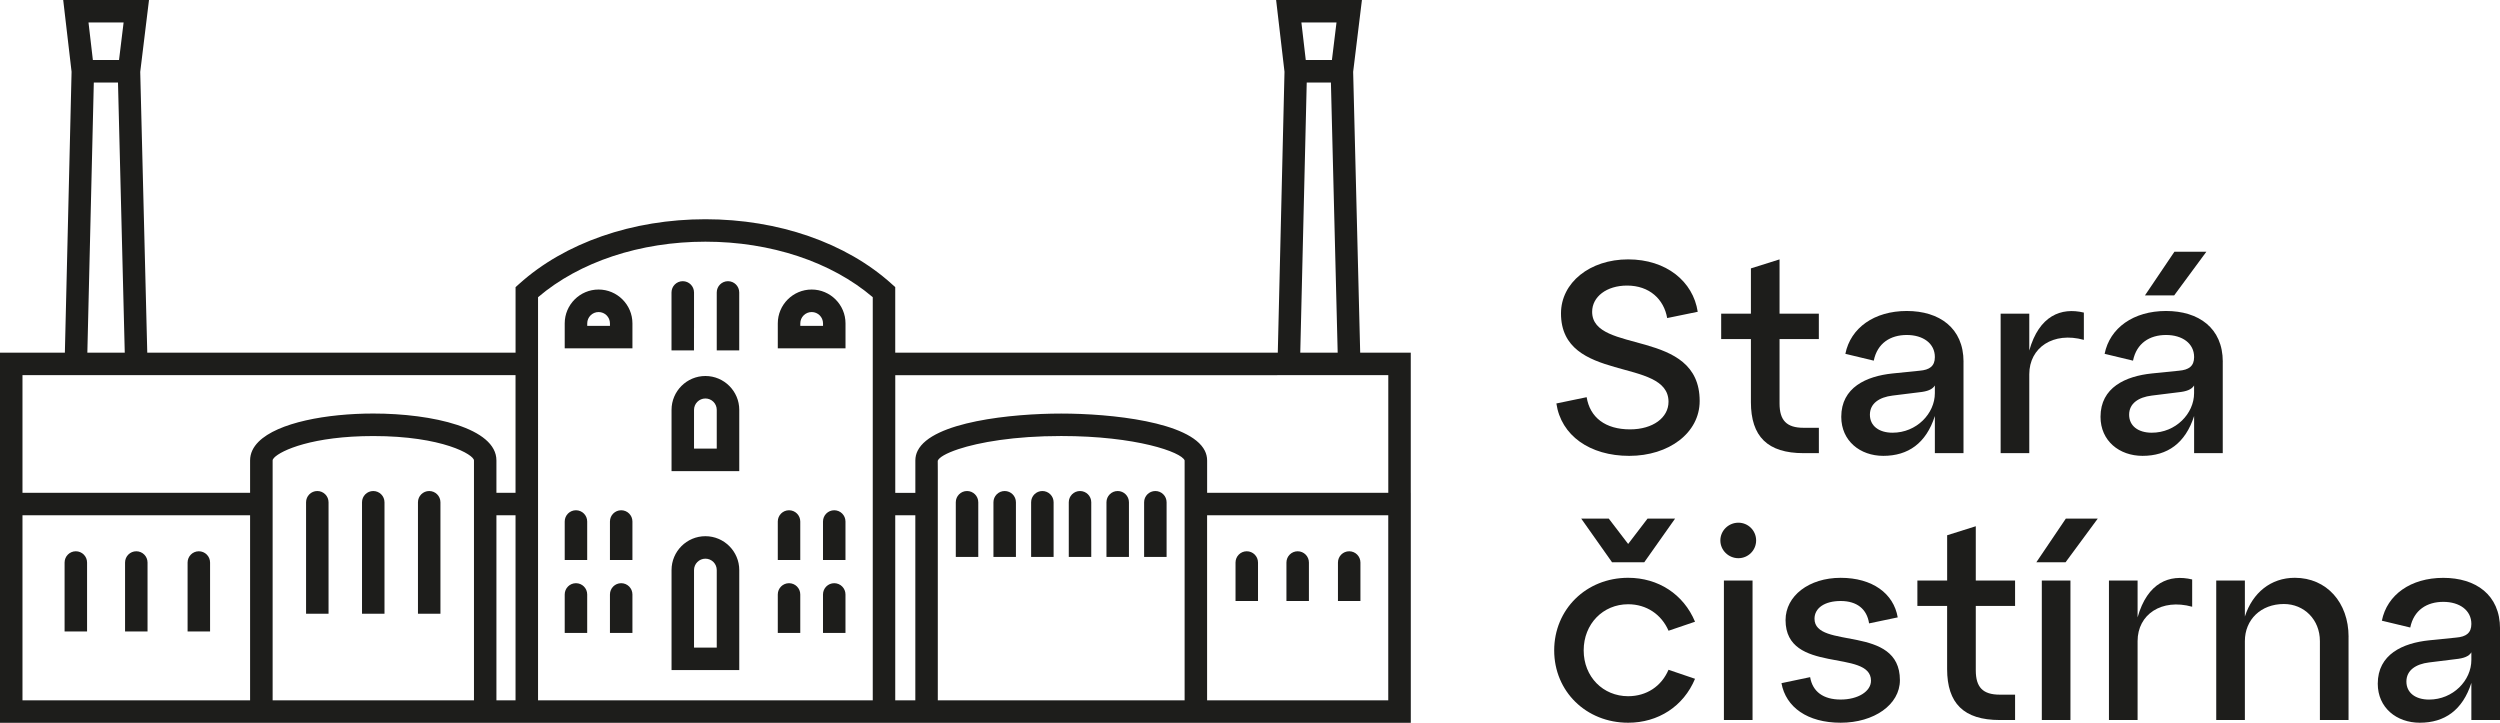 <svg xmlns="http://www.w3.org/2000/svg" id="a" viewBox="0 0 824 238.24"><path d="M189.84,168.18c-2.05,0-3.71,1.66-3.71,3.71v12.69h7.41v-12.69c0-2.05-1.66-3.71-3.71-3.71Z" fill="#1d1d1b"></path><path d="M204.75,168.18c-2.05,0-3.71,1.66-3.71,3.71v12.69h7.41v-12.69c0-2.05-1.66-3.71-3.71-3.71Z" fill="#1d1d1b"></path><path d="M228.75,108.2v-11.81c0-2.05-1.66-3.71-3.71-3.71s-3.71,1.66-3.71,3.71v19.1h7.41v-7.28Z" fill="#1d1d1b"></path><path d="M239.95,92.68c-2.05,0-3.71,1.66-3.71,3.71v19.1h7.41v-19.1c0-2.05-1.66-3.71-3.71-3.71Z" fill="#1d1d1b"></path><path d="M260.07,168.18c-2.05,0-3.71,1.66-3.71,3.71v12.69h7.41v-12.69c0-2.05-1.66-3.71-3.71-3.71Z" fill="#1d1d1b"></path><path d="M274.97,168.18c-2.05,0-3.71,1.66-3.71,3.71v12.69h7.41v-12.69c0-2.05-1.66-3.71-3.71-3.71Z" fill="#1d1d1b"></path><path d="M260.07,192.22c-2.05,0-3.71,1.66-3.71,3.71v12.69h7.41v-12.69c0-2.05-1.66-3.71-3.71-3.71Z" fill="#1d1d1b"></path><path d="M274.97,192.22c-2.05,0-3.71,1.66-3.71,3.71v12.69h7.41v-12.69c0-2.05-1.66-3.71-3.71-3.71Z" fill="#1d1d1b"></path><path d="M427.72,181.7c-2.05,0-3.71,1.66-3.71,3.71v12.69h7.41v-12.69c0-2.05-1.66-3.71-3.71-3.71Z" fill="#1d1d1b"></path><path d="M410.94,181.7c-2.05,0-3.71,1.66-3.71,3.71v12.69h7.41v-12.69c0-2.05-1.66-3.71-3.71-3.71Z" fill="#1d1d1b"></path><path d="M444.7,181.7c-2.05,0-3.71,1.66-3.71,3.71v12.69h7.41v-12.69c0-2.05-1.66-3.71-3.71-3.71Z" fill="#1d1d1b"></path><path d="M189.84,192.22c-2.05,0-3.71,1.66-3.71,3.71v12.69h7.41v-12.69c0-2.05-1.66-3.71-3.71-3.71Z" fill="#1d1d1b"></path><path d="M204.75,192.22c-2.05,0-3.71,1.66-3.71,3.71v12.69h7.41v-12.69c0-2.05-1.66-3.71-3.71-3.71Z" fill="#1d1d1b"></path><path d="M65.54,181.7c-2.05,0-3.71,1.66-3.71,3.71v22.72h7.41v-22.72c0-2.05-1.66-3.71-3.71-3.71Z" fill="#1d1d1b"></path><path d="M44.93,181.7c-2.05,0-3.71,1.66-3.71,3.71v22.72h7.41v-22.72c0-2.05-1.66-3.71-3.71-3.71Z" fill="#1d1d1b"></path><path d="M25,181.7c-2.05,0-3.71,1.66-3.71,3.71v22.72h7.41v-22.72c0-2.05-1.66-3.71-3.71-3.71Z" fill="#1d1d1b"></path><path d="M123.03,161.84c-2.05,0-3.71,1.66-3.71,3.71v36.73h7.41v-36.73c0-2.05-1.66-3.71-3.71-3.71Z" fill="#1d1d1b"></path><path d="M141.47,161.84c-2.05,0-3.71,1.66-3.71,3.71v36.73h7.41v-36.73c0-2.05-1.66-3.71-3.71-3.71Z" fill="#1d1d1b"></path><path d="M232.5,176.73c-6.15,0-11.16,5.01-11.16,11.16v32.96h22.32v-32.96c0-6.15-5.01-11.16-11.16-11.16ZM236.24,213.44h-7.49v-25.55c0-2.06,1.68-3.75,3.75-3.75s3.74,1.68,3.74,3.75v25.55Z" fill="#1d1d1b"></path><path d="M232.5,123.93c-6.15,0-11.16,5.01-11.16,11.16v20.19h22.32v-20.19c0-6.15-5.01-11.16-11.16-11.16ZM236.24,147.87h-7.49v-12.78c0-2.06,1.68-3.75,3.75-3.75s3.74,1.68,3.74,3.75v12.78Z" fill="#1d1d1b"></path><path d="M208.45,106.59c0-6.15-5.01-11.16-11.16-11.16s-11.16,5.01-11.16,11.16v8.22h22.32v-8.22ZM201.04,107.4h-7.49v-.81c0-2.06,1.68-3.74,3.75-3.74s3.74,1.68,3.74,3.74v.81Z" fill="#1d1d1b"></path><path d="M104.59,161.84c-2.05,0-3.71,1.66-3.71,3.71v36.73h7.41v-36.73c0-2.05-1.66-3.71-3.71-3.71Z" fill="#1d1d1b"></path><path d="M267.52,95.43c-6.15,0-11.16,5.01-11.16,11.16v8.22h22.32v-8.22c0-6.15-5.01-11.16-11.16-11.16ZM271.27,107.4h-7.49v-.81c0-2.06,1.68-3.74,3.75-3.74s3.74,1.68,3.74,3.74v.81Z" fill="#1d1d1b"></path><path d="M318.74,161.84c-2.05,0-3.71,1.66-3.71,3.71v18.01h7.41v-18.01c0-2.05-1.66-3.71-3.71-3.71Z" fill="#1d1d1b"></path><path d="M331.15,161.84c-2.05,0-3.71,1.66-3.71,3.71v18.01h7.41v-18.01c0-2.05-1.66-3.71-3.71-3.71Z" fill="#1d1d1b"></path><path d="M343.57,161.84c-2.05,0-3.71,1.66-3.71,3.71v18.01h7.41v-18.01c0-2.05-1.66-3.71-3.71-3.71Z" fill="#1d1d1b"></path><path d="M355.98,161.84c-2.05,0-3.71,1.66-3.71,3.71v18.01h7.41v-18.01c0-2.05-1.66-3.71-3.71-3.71Z" fill="#1d1d1b"></path><path d="M368.4,161.84c-2.05,0-3.71,1.66-3.71,3.71v18.01h7.41v-18.01c0-2.05-1.66-3.71-3.71-3.71Z" fill="#1d1d1b"></path><path d="M380.81,161.84c-2.05,0-3.71,1.66-3.71,3.71v18.01h7.41v-18.01c0-2.05-1.66-3.71-3.71-3.71Z" fill="#1d1d1b"></path><path d="M464.99,162.43h0v-46.19h-16.67l-2.32-92.56,2.89-23.67h-28.28l2.76,23.66-2.21,92.57h-126.09v-21.6l-1.22-1.1c-14.98-13.52-37.34-21.28-61.35-21.28s-46.33,7.76-61.34,21.28l-1.23,1.1v21.61H48.54l-2.32-92.56L49.11,0h-28.28l2.76,23.66-2.21,92.57H0v122.01h156.21s21.13,0,21.13,0h0s110.32,0,110.32,0h0s21.45,0,21.45,0h0s155.89,0,155.89,0v-75.82ZM440.51,7.41l-1.51,12.37h-8.62l-1.44-12.37h11.58ZM430.7,27.2h7.97l2.23,89.03h-12.33l2.13-89.03ZM420.98,123.65h36.6v38.78h-59.71v-10.67c0-1.14-.27-2.21-.76-3.2-4.8-9.58-31.15-12.25-47.34-12.25s-42.52,2.67-47.31,12.25c-.5.99-.76,2.06-.76,3.2v10.68h-6.62v-38.78h125.91ZM40.74,7.41l-1.51,12.37h-8.62l-1.44-12.37h11.58ZM30.92,27.2h7.97l2.23,89.03h-12.33l2.13-89.03ZM7.41,230.83v-60.99h75.02v60.99H7.41ZM156.21,230.83h-66.35v-60.99s0,0,0,0v-18.09c0-.23.16-.53.49-.88,2.29-2.43,12.71-7.15,32.69-7.15,22.84,0,33.18,6.17,33.18,8.04v79.08ZM169.92,230.83h-6.3v-60.99h6.3v60.99ZM169.92,162.43h-6.3v-10.68c0-10.62-21.04-15.45-40.59-15.45-15.27,0-31.46,2.95-37.81,9.3-1.78,1.78-2.79,3.83-2.79,6.15v10.67H7.41v-38.78h162.51v38.78ZM287.65,230.83h-110.31V97.96c13.65-11.65,33.65-18.3,55.16-18.3s41.53,6.65,55.16,18.3v18.28h0v61.01s0,53.59,0,53.59ZM295.07,169.84h6.62v60.99h-6.62v-60.99ZM309.1,230.83v-62.05s0-13.5,0-13.5l-.02-3.16v-.25c.38-1.07,2.72-2.48,6.79-3.83,6.79-2.25,18.4-4.33,33.89-4.33,24.78,0,39.67,5.31,40.69,8.04v18.09h0v60.99h-81.35ZM397.86,230.83v-60.99h59.71v60.99h-59.71Z" fill="#1d1d1b"></path><path d="M522.96,130.91c1.08,6.66,6.12,10.61,14.3,10.61,7.55,0,12.68-3.87,12.68-9.08,0-14.84-35.44-6.03-35.44-29.14,0-10.16,9.53-17.81,22.13-17.81s21.41,7.28,22.94,17.27l-10.07,2.07c-1.08-6.21-5.85-10.71-13.22-10.71-6.75,0-11.51,3.69-11.51,8.64,0,14.12,35.44,5.22,35.44,29.41,0,10.52-10.16,18.08-23.21,18.08s-22.49-6.75-24.02-17.27l9.98-2.07Z" fill="#1d1d1b"></path><path d="M567.3,111.76v-8.37h9.8v-14.93l9.44-2.97v17.9h12.95v8.37h-12.95v21.23c0,5.58,2.34,8.01,7.92,8.01h5.04v8.36h-5.04c-11.87,0-17.36-5.49-17.36-16.82v-20.78h-9.8Z" fill="#1d1d1b"></path><path d="M647.17,119.22v30.13h-9.44v-12.23c-2.88,8.99-8.81,13.13-17,13.13-7.65,0-13.85-4.95-13.85-12.86,0-9.71,8.28-13.4,16.91-14.3l8.9-.9c3.33-.27,5.04-1.53,5.04-4.5,0-4.5-3.87-7.28-9.26-7.28s-9.71,2.7-10.88,8.46l-9.36-2.25c1.71-8.55,9.53-14.12,20.24-14.12s18.71,5.58,18.71,16.73ZM637.73,129.57v-2.52c-.81,1.35-2.52,1.98-5.22,2.25l-8.72,1.08c-4.41.54-7.47,2.61-7.47,6.3s2.97,5.94,7.47,5.94c7.91,0,13.94-6.3,13.94-13.04Z" fill="#1d1d1b"></path><path d="M668.85,115.53c3.24-11.51,10.52-14.3,17.99-12.5v8.99c-10.07-2.79-17.99,2.52-17.99,11.33v26h-9.44v-45.96h9.44v12.14Z" fill="#1d1d1b"></path><path d="M732.62,119.22v30.13h-9.44v-12.23c-2.88,8.99-8.81,13.13-17,13.13-7.65,0-13.85-4.95-13.85-12.86,0-9.71,8.28-13.4,16.91-14.3l8.9-.9c3.33-.27,5.04-1.53,5.04-4.5,0-4.5-3.87-7.28-9.26-7.28s-9.71,2.7-10.88,8.46l-9.36-2.25c1.71-8.55,9.53-14.12,20.24-14.12s18.71,5.58,18.71,16.73ZM723.17,129.57v-2.52c-.81,1.35-2.52,1.98-5.22,2.25l-8.72,1.08c-4.41.54-7.47,2.61-7.47,6.3s2.97,5.94,7.47,5.94c7.91,0,13.94-6.3,13.94-13.04ZM727.22,82.97l-10.61,14.39h-9.63l9.71-14.39h10.52Z" fill="#1d1d1b"></path><path d="M549.95,220.76l8.73,2.97c-3.78,9.08-12.14,14.48-22.04,14.48-13.85,0-24.38-10.34-24.38-23.84s10.52-23.93,24.38-23.93c9.89,0,18.26,5.4,22.04,14.48l-8.73,2.97c-2.34-5.4-7.29-8.73-13.31-8.73-8.28,0-14.66,6.48-14.66,15.2s6.39,15.11,14.66,15.11c6.03,0,10.97-3.24,13.31-8.73ZM541.94,185.32h-10.61l-10.16-14.39h9.08l6.39,8.36,6.39-8.36h9.08l-10.16,14.39Z" fill="#1d1d1b"></path><path d="M572.97,172.28c3.24,0,5.85,2.61,5.85,5.85s-2.61,5.85-5.85,5.85-5.94-2.61-5.94-5.85,2.7-5.85,5.94-5.85ZM568.2,237.31v-45.97h9.44v45.97h-9.44Z" fill="#1d1d1b"></path><path d="M596.62,223.19c.81,4.77,4.32,7.38,10.07,7.38s9.99-2.7,9.99-6.21c0-10.61-28.16-1.98-28.16-19.97,0-8.01,7.74-13.94,18.17-13.94s17.45,5.13,18.8,13.04l-9.44,1.98c-.72-4.77-4.05-7.38-9.36-7.38s-8.63,2.34-8.63,5.85c0,10.26,28.15,1.71,28.15,20.24,0,8.1-8.55,14.03-19.52,14.03s-18.08-5.13-19.52-13.04l9.44-1.98Z" fill="#1d1d1b"></path><path d="M631.97,199.72v-8.37h9.81v-14.93l9.44-2.97v17.9h12.95v8.37h-12.95v21.23c0,5.58,2.34,8.01,7.91,8.01h5.04v8.36h-5.04c-11.87,0-17.36-5.49-17.36-16.82v-20.78h-9.81Z" fill="#1d1d1b"></path><path d="M671.18,185.32l9.72-14.39h10.52l-10.61,14.39h-9.63ZM672.98,237.31v-45.97h9.44v45.97h-9.44Z" fill="#1d1d1b"></path><path d="M704.55,203.49c3.24-11.51,10.52-14.3,17.99-12.5v8.99c-10.07-2.79-17.99,2.52-17.99,11.33v26h-9.44v-45.97h9.44v12.14Z" fill="#1d1d1b"></path><path d="M774.08,209.88v27.43h-9.44v-26c0-7.11-5.22-12.23-11.87-12.23-7.56,0-12.86,5.13-12.86,12.23v26h-9.44v-45.97h9.44v11.87c2.52-7.83,8.55-12.77,16.46-12.77,10.52,0,17.72,8.19,17.72,19.43Z" fill="#1d1d1b"></path><path d="M824,207.18v30.13h-9.44v-12.23c-2.88,8.99-8.81,13.13-17,13.13-7.65,0-13.85-4.95-13.85-12.86,0-9.71,8.28-13.4,16.91-14.3l8.9-.9c3.33-.27,5.04-1.53,5.04-4.5,0-4.5-3.87-7.28-9.26-7.28s-9.71,2.7-10.88,8.46l-9.36-2.25c1.71-8.55,9.53-14.12,20.24-14.12s18.71,5.58,18.71,16.73ZM814.56,217.53v-2.52c-.81,1.35-2.52,1.98-5.22,2.25l-8.72,1.08c-4.41.54-7.47,2.61-7.47,6.3s2.97,5.94,7.47,5.94c7.91,0,13.94-6.3,13.94-13.04Z" fill="#1d1d1b"></path></svg>